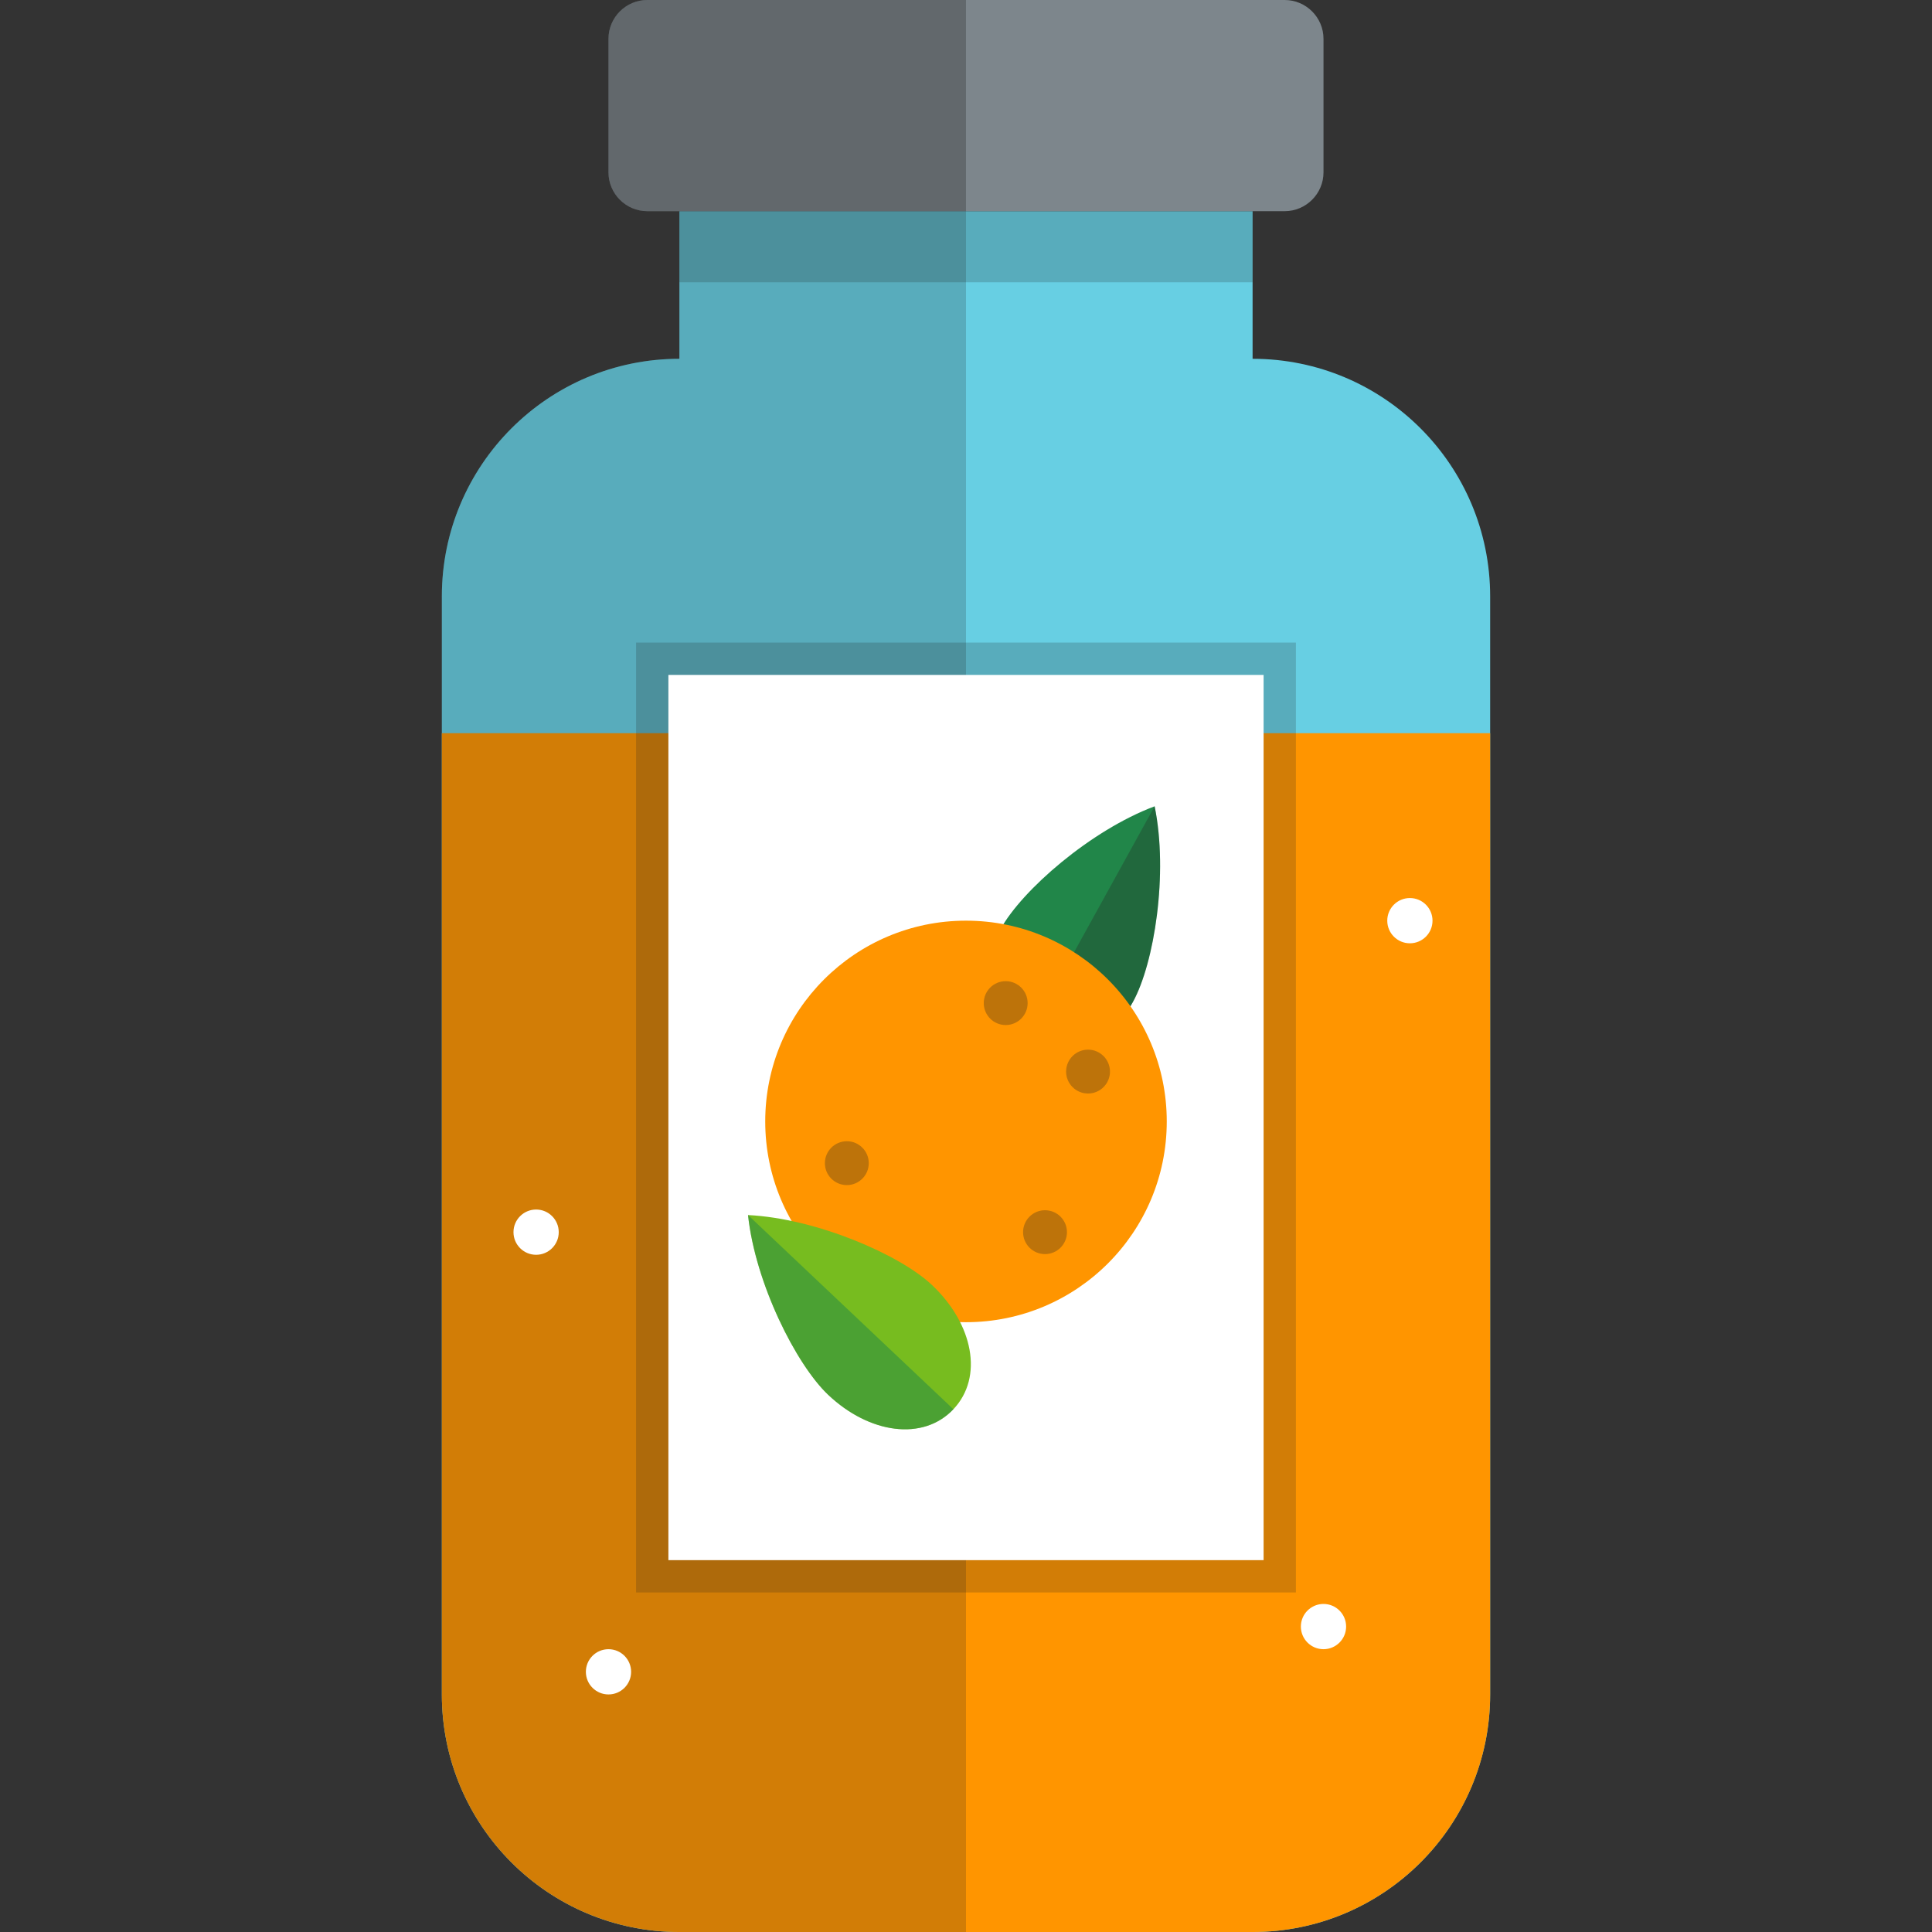 <?xml version="1.0" encoding="iso-8859-1"?>
<!-- Uploaded to: SVG Repo, www.svgrepo.com, Generator: SVG Repo Mixer Tools -->
<svg xmlns="http://www.w3.org/2000/svg" xmlns:xlink="http://www.w3.org/1999/xlink" version="1.1" id="Layer_1"  viewBox="0 0 414.865 414.865" xml:space="preserve" width="512" height="512">
<rect x="0" y="0" width="414.865" height="414.865" fill="#333333" stroke="none"/>
<g>
	<g>
		<path style="fill:#67CFE3;" d="M268.973,77.045v-31.7H145.891v31.7c-28.172,0-51.011,22.839-51.011,51.013v235.795    c0,28.174,22.839,51.013,51.011,51.013h123.082c28.174,0,51.013-22.839,51.013-51.013V128.058    C319.985,99.884,297.147,77.045,268.973,77.045z"/>
		<path style="fill:#FF9500;" d="M94.88,157.439v206.414c0,28.174,22.839,51.013,51.011,51.013h123.082    c28.174,0,51.013-22.839,51.013-51.013V157.439H94.88z"/>
		<path style="opacity:0.2;fill:#222222;" d="M145.891,45.345v31.7c-28.172,0-51.011,22.839-51.011,51.013v235.795    c0,28.174,22.839,51.013,51.011,51.013h61.541V45.345H145.891z"/>
	</g>
	<g>
		<path style="fill:#7D868C;" d="M284.199,8.329c0-4.581-3.749-8.329-8.329-8.329H138.992c-4.581,0-8.329,3.748-8.329,8.329v28.688    c0,4.579,3.748,8.328,8.329,8.328H275.87c4.58,0,8.329-3.749,8.329-8.328V8.329z"/>
		<path style="opacity:0.3;fill:#222222;" d="M138.992,0c-4.581,0-8.329,3.748-8.329,8.329v28.688c0,4.579,3.748,8.328,8.329,8.328    h68.439V0H138.992z"/>
	</g>
	<rect x="145.891" y="45.345" style="opacity:0.2;fill:#222222;" width="123.082" height="15.263"/>
	<g>
		<rect x="136.585" y="137.986" style="opacity:0.2;fill:#222222;" width="141.693" height="203.969"/>
		<rect x="143.525" y="144.927" style="fill:#FFFFFF;" width="127.812" height="190.088"/>
		<g>
			<path style="fill:#218649;" d="M218.604,226.275c-8.306-4.585-9.618-16.146-3.74-26.795c4.582-8.305,19.278-21.161,33.073-26.342     c2.967,14.432-0.082,33.722-4.665,42.024C237.393,225.813,226.908,230.857,218.604,226.275z"/>
			<path style="opacity:0.3;fill:#222222;" d="M247.936,173.139c2.967,14.432-0.082,33.722-4.665,42.024     c-5.879,10.649-16.363,15.694-24.668,11.112L247.936,173.139z"/>
		</g>
		<g>
			<circle style="fill:#FF9500;" cx="207.431" cy="240.809" r="43.111"/>
			<circle style="opacity:0.3;fill:#222222;" cx="233.638" cy="230.105" r="4.709"/>
			<circle style="opacity:0.3;fill:#222222;" cx="181.842" cy="249.77" r="4.709"/>
			<circle style="opacity:0.3;fill:#222222;" cx="224.4" cy="264.587" r="4.71"/>
			<circle style="opacity:0.3;fill:#222222;" cx="215.956" cy="215.4" r="4.71"/>
		</g>
		<g>
			<path style="fill:#77BC1F;" d="M204.726,302.611c6.518-6.892,4.253-18.308-4.582-26.662c-6.893-6.52-24.804-14.299-39.516-15.036     c1.558,14.648,10.329,32.099,17.222,38.613C186.688,307.881,198.208,309.505,204.726,302.611z"/>
			<path style="opacity:0.5;fill:#218649;" d="M160.628,260.913c1.558,14.648,10.329,32.099,17.222,38.613     c8.838,8.354,20.358,9.979,26.876,3.085L160.628,260.913z"/>
		</g>
	</g>
	<g>
		<circle style="fill:#FFFFFF;" cx="302.75" cy="197.698" r="4.858"/>
		<circle style="fill:#FFFFFF;" cx="130.664" cy="358.995" r="4.858"/>
		<circle style="fill:#FFFFFF;" cx="284.199" cy="349.279" r="4.858"/>
		<circle style="fill:#FFFFFF;" cx="115.121" cy="264.586" r="4.859"/>
	</g>
</g>















</svg>